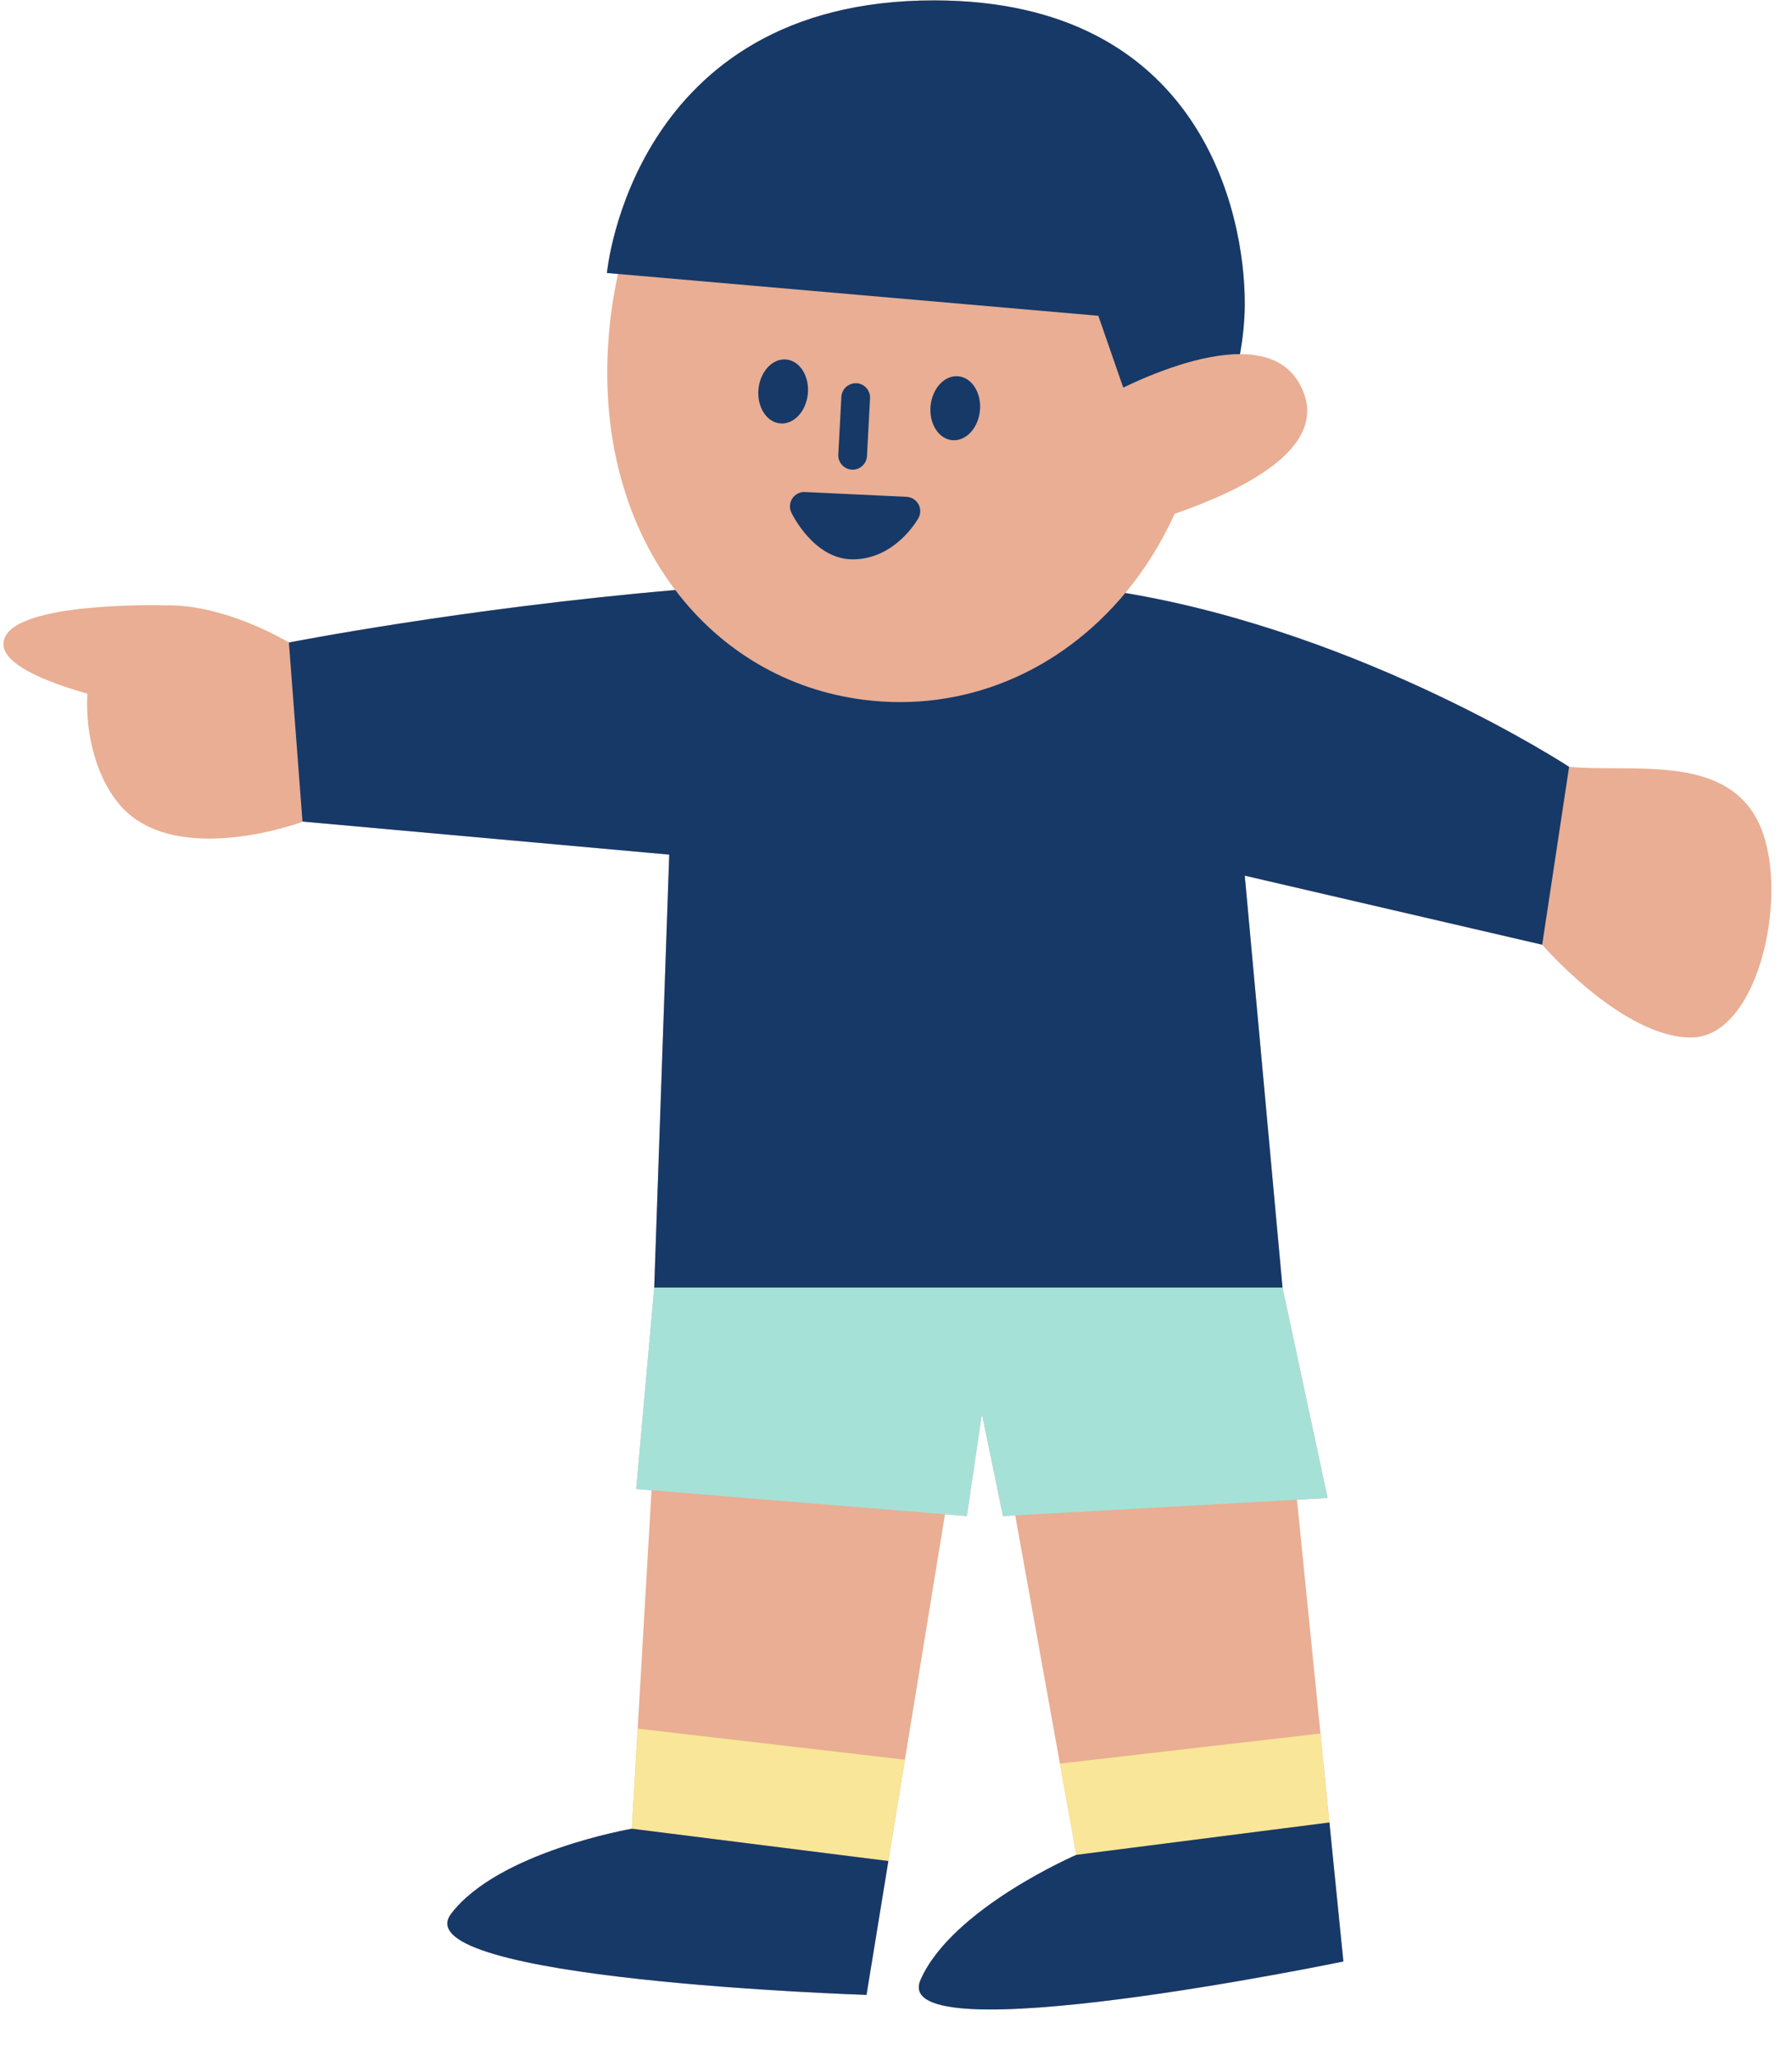 <?xml version="1.0" encoding="UTF-8"?><svg xmlns="http://www.w3.org/2000/svg" xmlns:xlink="http://www.w3.org/1999/xlink" height="537.4" preserveAspectRatio="xMidYMid meet" version="1.0" viewBox="-0.9 -0.1 468.5 537.4" width="468.5" zoomAndPan="magnify"><g id="change1_1"><path d="M441.345,271.115c-18.031,0.142-39.053-24.252-39.053-24.252L324.53,228.81l9.87,107.674l11.789,55.016 l-8.006,0.445l6.14,61.113l2.337,23.259l3.651,36.336c0,0-119.271,24.696-110.541,4.795c8.179-18.644,40.727-32.664,40.727-32.664 l-4.297-23.866l-11.682-64.881l-3.21,0.179l-5.502-26.722l-3.929,26.722l-5.719-0.468l-10.477,64.159l-4.325,26.486l-5.715,34.994 c0,0-121.738-3.908-108.592-21.213c12.316-16.212,47.242-22.224,47.242-22.224l1.523-26.168l3.625-62.312l-4.015-0.329l4.715-52.658 l3.93-113.176l-95.885-8.645l-0.008-0.007l0.008,0.103c-14.246,4.847-35.775,7.873-46.716-3.311 c-6.871-7.024-10.175-19.267-9.519-30.212c-10.941-3.101-22.863-7.843-21.893-13.661c1.765-10.589,42.006-9.435,42.006-9.435 l-0.001,0.013c15.959-0.461,32.574,9.71,32.574,9.71s45.45-8.933,101.01-13.719c-13.652-18.014-20.474-43.106-16.806-72.061 c0.462-3.648,1.094-7.158,1.839-10.569l-2.9-0.253c0,0,6.513-71.32,85.574-71.261c69.575,0.052,81.259,55.412,81.179,79.411 c-0.015,4.57-0.519,8.979-1.254,13.062c7.565-0.004,14.041,2.661,16.799,10.5c5.061,14.379-15.581,24.909-33.857,31.233 c-3.539,7.726-7.884,14.658-12.916,20.709c62.84,10.559,116.023,45.445,116.023,45.445c16.054,1.521,40.055-3.427,49.145,13.787 C467.559,231.362,459.375,270.973,441.345,271.115z" fill="#e9ae93"/></g><g id="change2_1"><path d="M165.813,451.783l69.868,8.124l-4.325,26.486l-67.065-8.443L165.813,451.783z M280.497,484.785l66.163-8.467 l-2.337-23.259l-68.123,7.86L280.497,484.785z" fill="#f9e698"/></g><g id="change3_1"><path d="M334.401,336.485l11.789,55.016l-8.006,0.445l-73.665,4.092l-3.21,0.179l-5.502-26.722l-3.929,26.722 l-5.719-0.468l-76.719-6.277l-4.015-0.329l4.715-52.658H334.401z" fill="#a6e1d8"/></g><g id="change4_1"><path d="M164.29,477.951l67.065,8.443l-5.715,34.994c0,0-121.738-3.908-108.592-21.213 C129.365,483.963,164.29,477.951,164.29,477.951z M280.497,484.785c0,0-32.548,14.02-40.727,32.664 c-8.73,19.901,110.541-4.795,110.541-4.795l-3.651-36.336L280.497,484.785z M293.302,154.915 c-17.251,20.744-42.243,31.23-68.359,27.921c-20.173-2.556-37.346-12.92-49.3-28.693c-55.56,4.785-101.01,13.719-101.01,13.719 l3.549,46.801l95.885,8.645l-3.93,113.176h164.262l-9.87-107.674l77.762,18.052l7.033-46.502 C409.325,200.36,356.142,165.475,293.302,154.915z M210.299,102.861c0.45-4.613-2.075-8.634-5.637-8.981 c-3.563-0.347-6.815,3.11-7.265,7.723c-0.45,4.612,2.075,8.633,5.637,8.981C206.596,110.931,209.849,107.474,210.299,102.861z M242.39,105.989c-0.45,4.612,2.074,8.633,5.637,8.981c3.563,0.347,6.816-3.111,7.265-7.723c0.45-4.613-2.074-8.634-5.637-8.981 C246.092,97.918,242.84,101.376,242.39,105.989z M222.015,122.678c1.978,0,3.636-1.549,3.743-3.552l0.802-15.106 c0.11-2.065-1.479-3.834-3.549-3.944c-2.043-0.066-3.831,1.479-3.944,3.549l-0.802,15.106c-0.11,2.065,1.479,3.834,3.549,3.944 C221.88,122.678,221.95,122.678,222.015,122.678z M222.001,146.119c0.018,0,0.029,0,0.044,0c11.06,0,16.926-10.334,17.168-10.774 c0.63-1.135,0.63-2.512,0-3.644c-0.634-1.135-1.805-1.86-3.102-1.923l-26.561-1.256c-1.293-0.084-2.567,0.575-3.296,1.67 c-0.732,1.095-0.831,2.494-0.267,3.684C206.224,134.375,211.904,146.097,222.001,146.119z M286.247,82.447l6.511,18.772 c7.732-3.709,20.147-8.741,30.518-8.745c0.735-4.083,1.239-8.492,1.254-13.062c0.08-24-11.603-79.359-81.179-79.411 c-79.061-0.06-85.574,71.261-85.574,71.261l2.9,0.253L286.247,82.447z" fill="#163968"/></g></svg>
